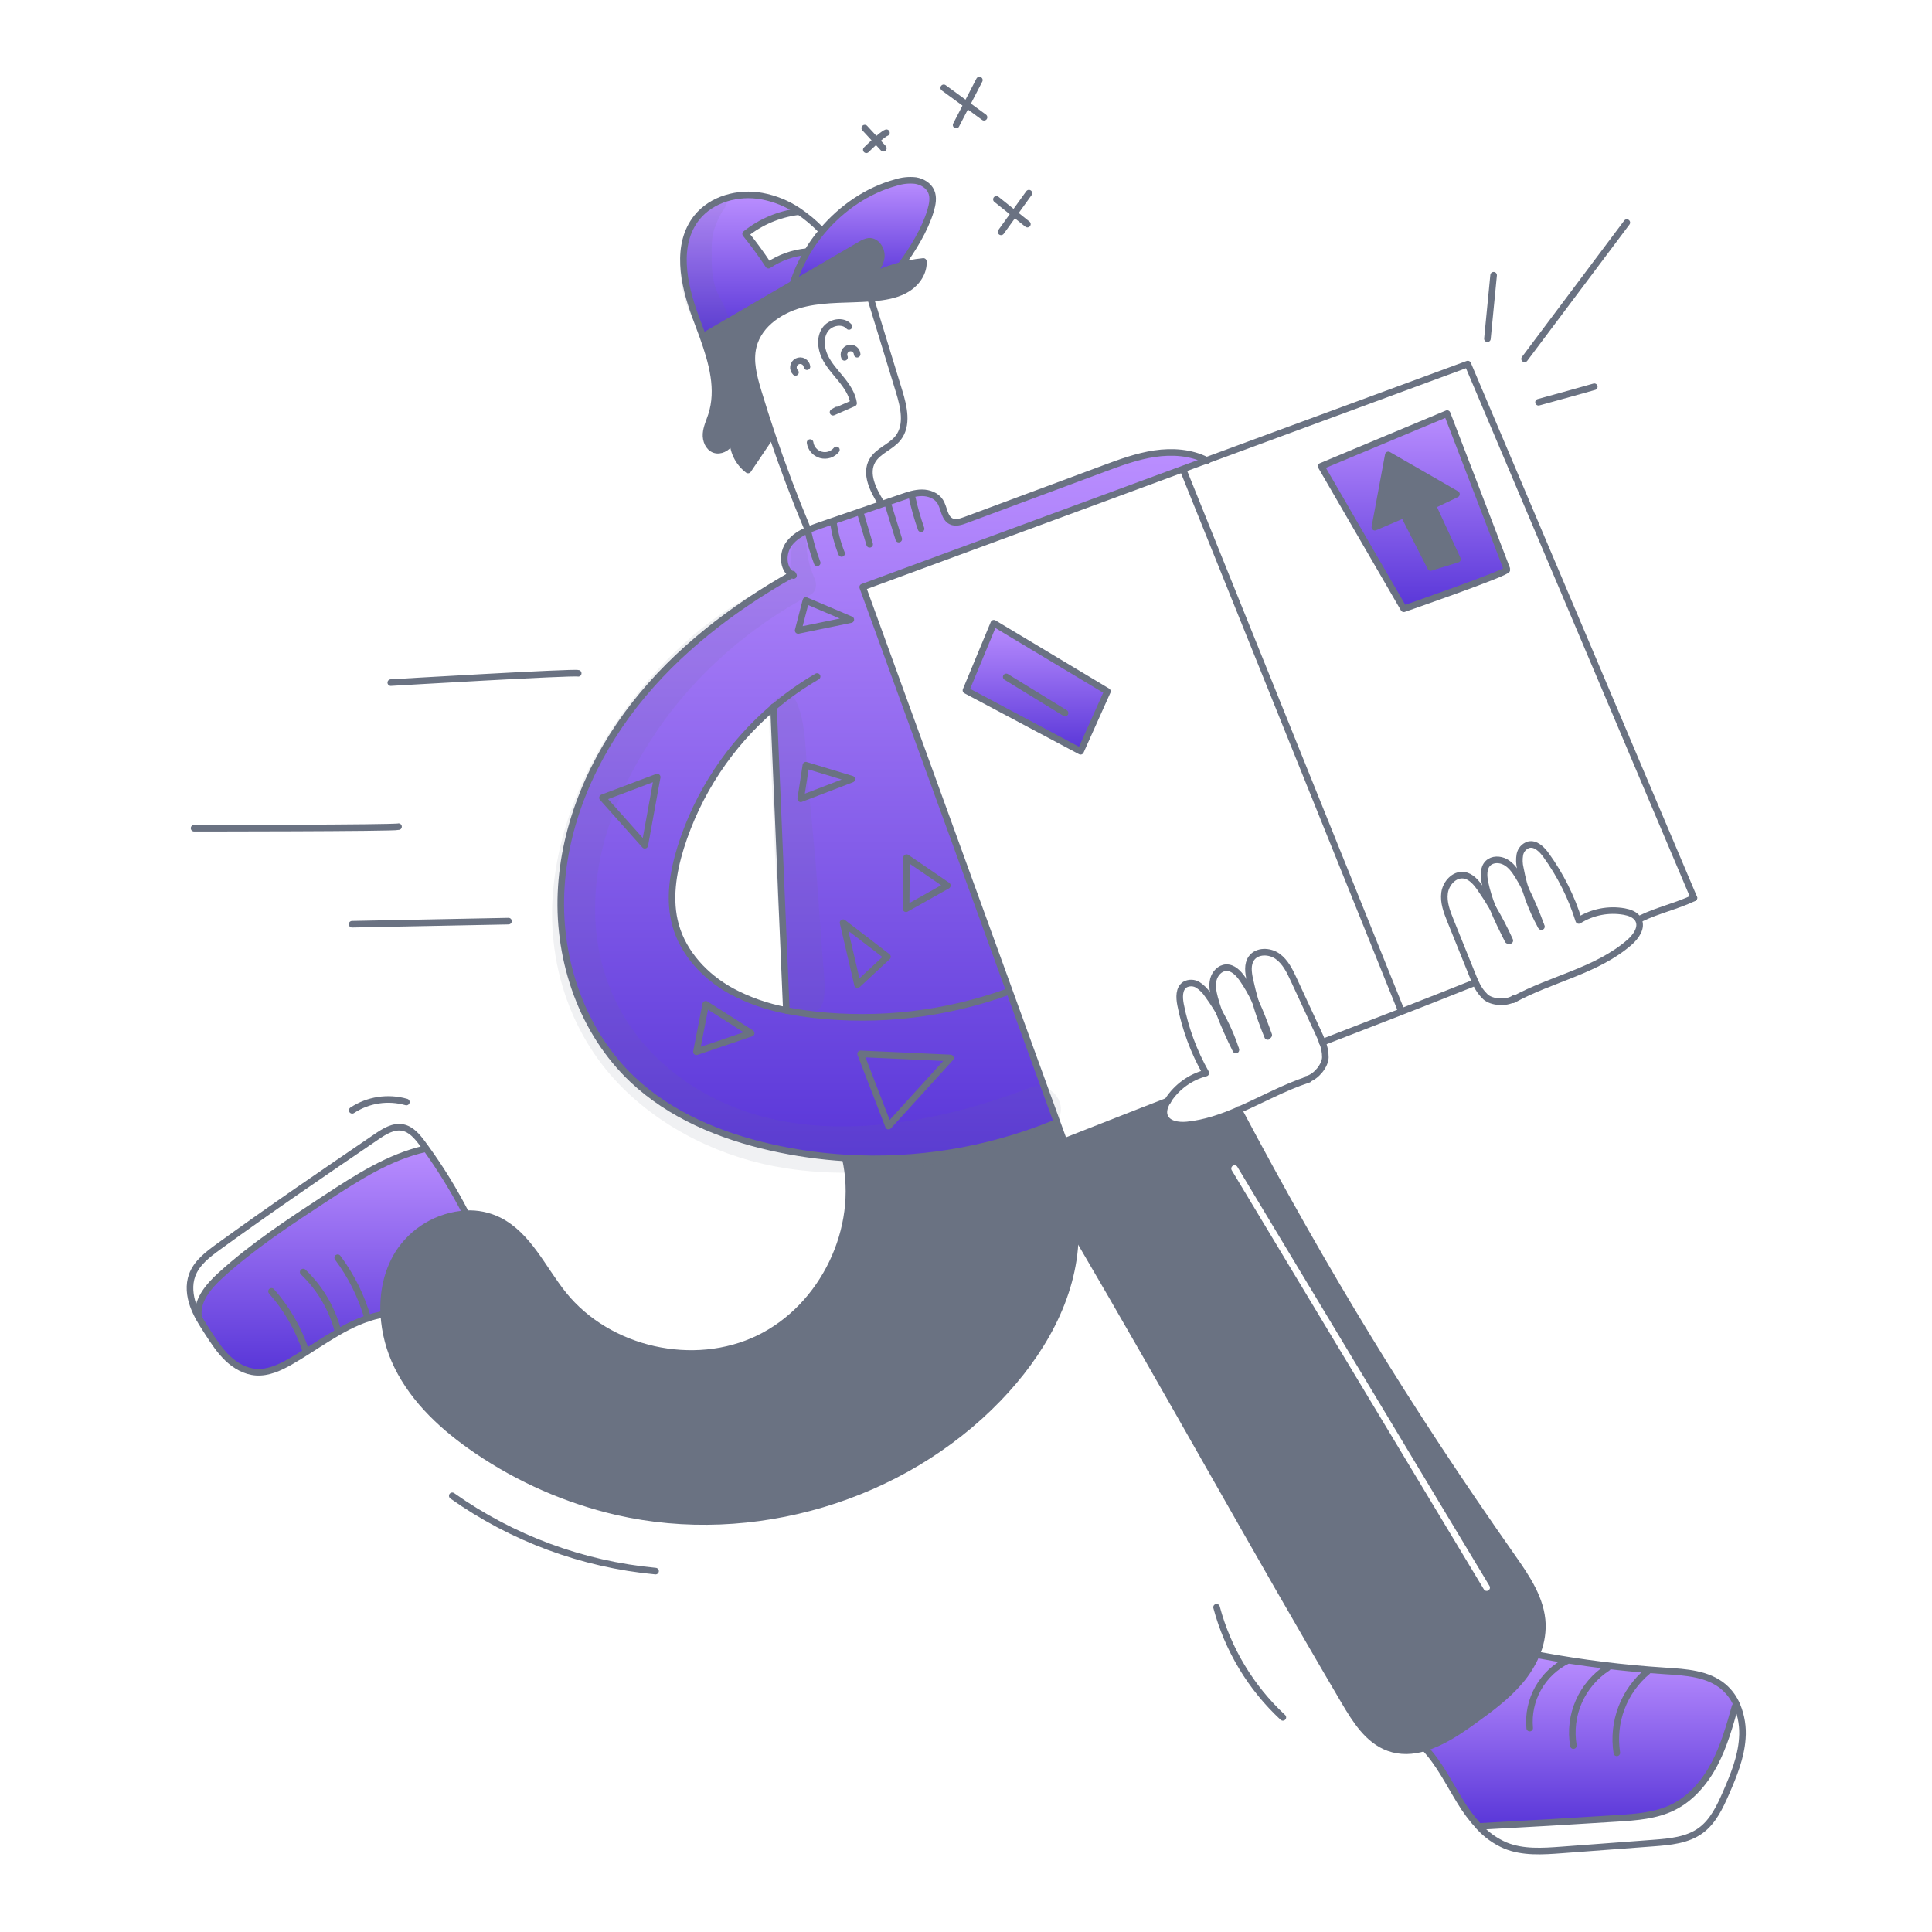 <svg width="960" height="960" viewBox="0 0 960 960" fill="none" xmlns="http://www.w3.org/2000/svg">
<path fill-rule="evenodd" clip-rule="evenodd" d="M534.318 614.695L535.136 614.215C557.203 651.802 578.564 689.387 599.924 726.97C622.364 766.453 644.803 805.934 668.057 845.413C673.552 854.746 679.832 864.756 690.016 868.441C695.915 870.578 701.944 870.24 707.865 868.485C716.339 865.985 724.582 860.551 731.865 855.285C740.217 849.245 748.656 843.128 755.296 835.245C758.562 831.426 761.247 827.147 763.266 822.545C765.427 817.702 766.495 812.442 766.395 807.139C766.014 794.681 758.49 783.734 751.327 773.539C698.436 698.153 658.715 632.831 615.527 551.525C607.273 555.123 598.845 558.067 589.893 558.972C585.554 559.408 580.08 558.644 578.63 554.523C577.768 552.059 578.804 549.366 580.189 547.098C569.624 551.149 558.179 555.658 546.998 560.063C540.755 562.523 534.594 564.95 528.714 567.247L525.269 557.747L523.077 558.547C490.42 571.784 455.211 577.533 420.04 575.371L420.029 575.471C427.966 610.34 409.169 649.451 377.004 665.053C344.839 680.655 302.48 671.169 280.03 643.344C276.966 639.545 274.189 635.411 271.414 631.281C264.808 621.449 258.218 611.642 247.822 606.436C242.744 603.935 237.107 602.786 231.456 603.1C224.631 603.524 218.005 605.569 212.129 609.066C206.253 612.564 201.296 617.413 197.669 623.21C192.228 632.172 190.124 642.661 190.702 653.172C191.229 662.117 193.541 670.866 197.502 678.904C206.05 696.286 220.911 709.804 236.939 720.686C258.075 735.072 281.694 745.416 306.6 751.194C373.756 766.6 448.28 744.445 496.091 694.835C517.118 673.028 533.518 644.974 534.318 614.695ZM614.853 579.811C614.387 579.037 613.382 578.787 612.608 579.253C611.834 579.718 611.584 580.723 612.05 581.497L737.311 789.723C737.776 790.497 738.781 790.747 739.555 790.282C740.329 789.816 740.579 788.811 740.114 788.037L614.853 579.811Z" fill="#6a7282"/>
<path d="M765.36 822.556C785.89 826.365 806.628 828.943 827.465 830.276C837.627 830.919 848.617 831.576 856.402 838.148C859.368 840.691 861.689 843.901 863.173 847.514L862.159 847.939C859.422 857.676 856.653 867.51 851.943 876.473C847.233 885.436 840.375 893.58 831.292 898.051C822.831 902.216 813.149 902.914 803.739 903.514C780.82 904.986 757.894 906.327 734.961 907.537L734.874 907.613C731.333 903.756 728.195 899.547 725.508 895.052C719.915 885.991 715.193 876.222 707.866 868.502C716.338 865.994 724.581 860.564 731.866 855.302C740.218 849.262 748.657 843.145 755.297 835.262C758.563 831.443 761.249 827.164 763.267 822.562L765.36 822.556Z" fill="url(#paint0_linear_46_7766)"/>
<path d="M748.841 282.993C749.353 284.53 697.53 302.493 697.53 302.493L656.479 231.687L719.078 205.519C719.078 205.519 748.329 281.456 748.841 282.993ZM724.211 277.868L711.89 251.188L723.7 245.54L689.833 226.04L683.161 261.956L697.531 255.796L710.867 281.964L724.211 277.868Z" fill="url(#paint1_linear_46_7766)"/>
<path d="M711.89 251.188L724.211 277.868L710.865 281.968L697.53 255.8L683.16 261.96L689.833 226.045L723.698 245.54L711.89 251.188Z" fill="#6a7282"/>
<path d="M390.732 502.063C388.606 451.863 386.484 401.663 384.364 351.463C362.727 369.861 346.734 394.003 338.232 421.103C334.35 433.664 332.17 447.26 335.746 459.908C339.704 473.864 350.433 485.226 363.081 492.302C371.735 496.972 381.064 500.265 390.732 502.063V502.063ZM428.665 291.716L525.265 557.757L523.073 558.557C490.417 571.791 455.21 577.539 420.04 575.377C407.651 574.62 395.341 572.874 383.23 570.154C357.978 564.462 333.14 554.192 314.321 536.419C289.516 512.999 277.315 477.846 278.743 443.762C280.171 409.678 294.389 376.826 315.465 349.993C336.432 323.293 363.919 302.236 393.478 285.511C388.757 282.469 388.648 274.706 392.148 270.083C394.514 266.965 397.872 264.926 401.492 263.334C403.553 262.451 405.692 261.699 407.772 260.979C417.839 257.512 427.903 254.048 437.963 250.588C441.321 249.432 444.683 248.276 448.049 247.121C451.309 245.998 454.656 244.864 458.113 244.864C461.57 244.864 465.213 246.205 467.097 249.105C469.197 252.343 469.114 257.305 472.581 259.016C474.794 260.116 477.433 259.267 479.744 258.405C502.544 249.921 525.344 241.442 548.144 232.967C556.507 229.86 564.935 226.73 573.767 225.422C582.479 224.135 591.714 224.746 599.553 228.722L587.81 233.051L428.665 291.716Z" fill="url(#paint2_linear_46_7766)"/>
<path d="M550.27 343.539L536.924 373.305L479.976 343.027L493.823 309.673L550.27 343.539Z" fill="url(#paint3_linear_46_7766)"/>
<path d="M462.716 95.139C464.024 98.148 463.305 101.616 462.378 104.767C459.652 113.959 453.378 124.208 447.648 131.884L447.659 131.906C442.228 133.301 436.972 135.306 431.991 137.881C434.608 134.981 437.334 131.841 437.868 127.981C438.402 124.121 435.557 119.575 431.675 119.902C430.244 120.136 428.882 120.679 427.684 121.494C416.53 128.003 405.372 134.505 394.211 141L394.091 140.8C395.815 135.346 398.179 130.116 401.135 125.219C403.328 121.537 405.822 118.044 408.593 114.774C418.232 103.336 431.093 94.526 445.193 90.71C448.335 89.694 451.658 89.356 454.941 89.718C458.191 90.244 461.386 92.119 462.716 95.139Z" fill="url(#paint4_linear_46_7766)"/>
<path d="M432.579 148.162C421.839 148.98 410.947 148.347 400.447 150.662C388.835 153.213 377.147 160.584 374.29 172.12C372.447 179.545 374.552 187.32 376.765 194.646C378.923 201.8 381.198 208.923 383.59 216.017L383.514 216.039C379.58 221.873 375.644 227.71 371.706 233.55C369.26 231.7 367.294 229.289 365.974 226.521C364.653 223.753 364.016 220.708 364.117 217.642C364.809 215.559 365.266 213.405 365.48 211.22C364.627 213.257 364.165 215.435 364.117 217.642C363.816 218.486 363.417 219.292 362.929 220.042C361.239 222.637 357.935 224.447 355.029 223.433C352.009 222.375 350.602 218.755 350.829 215.572C351.056 212.389 352.486 209.433 353.479 206.402C357.666 193.58 353.879 180.125 349.216 167.139L349.641 166.986C364.5 158.329 379.357 149.667 394.211 141C405.365 134.502 416.522 128 427.684 121.494C428.882 120.679 430.244 120.136 431.675 119.902C435.557 119.575 438.402 124.122 437.868 127.981C437.334 131.84 434.608 134.981 431.991 137.881C440.353 133.568 449.452 130.865 458.813 129.911C459.118 135.265 455.695 140.311 451.202 143.235C446.709 146.159 441.28 147.269 435.948 147.858C434.825 147.977 433.7 148.075 432.579 148.162Z" fill="#6a7282"/>
<path d="M378.542 97.451C385.023 98.643 391.19 101.152 396.663 104.822L396.401 105.215C386.925 106.456 377.969 110.264 370.501 116.227C374.535 121.21 378.318 126.389 381.851 131.764C387.523 127.991 394.041 125.68 400.823 125.037L401.128 125.222C398.172 130.119 395.808 135.349 394.084 140.803L394.204 141.003C379.343 149.67 364.485 158.331 349.631 166.986L349.206 167.139C347.963 163.704 346.666 160.303 345.433 156.955C339.533 140.971 335.598 121.465 346.218 108.141C353.661 98.825 366.821 95.325 378.542 97.451Z" fill="url(#paint5_linear_46_7766)"/>
<path d="M182.729 655.059C168.929 659.693 156.986 669.342 144.164 676.626C138.952 679.592 133.195 682.252 127.209 681.826C121.855 681.444 116.916 678.588 113.035 674.859C109.154 671.13 106.21 666.583 103.287 662.08C101.706 659.627 100.114 657.174 98.718 654.611C97.318 646.521 103.537 639.211 109.61 633.687C125.616 619.109 143.825 607.181 161.935 595.318C177.374 585.211 193.249 574.907 211.251 570.84L211.644 570.556C219.051 580.792 225.667 591.577 231.434 602.819L231.456 603.102C224.631 603.525 218.005 605.569 212.128 609.066C206.252 612.563 201.294 617.411 197.667 623.208C192.226 632.171 190.122 642.66 190.7 653.17L189.577 653.225C187.257 653.686 184.969 654.299 182.729 655.059V655.059Z" fill="url(#paint6_linear_46_7766)"/>
<path d="M437.638 249.64C433.738 243.327 429.766 235.357 433.462 228.924C436.33 223.952 442.719 222.131 446.262 217.624C451.234 211.3 449.119 202.174 446.762 194.476C442.029 179.038 437.301 163.599 432.577 148.159V148.148" stroke="#6a7282" stroke-width="3.271" stroke-linecap="round" stroke-linejoin="round"/>
<path d="M421.839 162.228C418.764 158.793 412.539 160.058 409.954 163.863C407.369 167.668 407.839 172.902 409.78 177.078C411.721 181.254 414.926 184.678 417.838 188.254C420.75 191.83 423.475 195.788 424.151 200.346C420.738 201.84 417.329 203.334 413.924 204.827C414.556 204.456 415.2 204.086 415.832 203.727" stroke="#6a7282" stroke-width="3.271" stroke-linecap="round" stroke-linejoin="round"/>
<path d="M425.917 176.009C425.889 175.526 425.755 175.056 425.524 174.632C425.294 174.207 424.973 173.839 424.584 173.552C424.195 173.266 423.747 173.069 423.273 172.976C422.799 172.882 422.311 172.894 421.842 173.01C421.373 173.127 420.936 173.345 420.561 173.65C420.187 173.955 419.884 174.339 419.674 174.774C419.465 175.209 419.353 175.685 419.349 176.168C419.344 176.651 419.446 177.129 419.647 177.569" stroke="#6a7282" stroke-width="3.271" stroke-linecap="round" stroke-linejoin="round"/>
<path d="M400.981 182.2C400.917 181.662 400.724 181.147 400.419 180.699C400.114 180.251 399.707 179.883 399.23 179.626C398.753 179.368 398.222 179.229 397.68 179.219C397.138 179.21 396.602 179.331 396.117 179.571C395.632 179.812 395.211 180.166 394.891 180.603C394.571 181.04 394.361 181.548 394.277 182.083C394.194 182.619 394.241 183.166 394.413 183.68C394.586 184.193 394.879 184.658 395.268 185.035" stroke="#6a7282" stroke-width="3.271" stroke-linecap="round" stroke-linejoin="round"/>
<path d="M415.6 223.548C414.694 224.669 413.479 225.501 412.106 225.94C410.733 226.38 409.261 226.409 407.872 226.023C406.483 225.637 405.237 224.854 404.287 223.769C403.338 222.684 402.726 221.345 402.527 219.917" stroke="#6a7282" stroke-width="3.271" stroke-linecap="round" stroke-linejoin="round"/>
<path d="M401.33 262.942C394.853 247.525 388.94 231.882 383.59 216.014C381.202 208.926 378.927 201.803 376.765 194.643C374.552 187.316 372.447 179.543 374.29 172.117C377.147 160.581 388.835 153.211 400.447 150.659C410.947 148.347 421.839 148.98 432.579 148.159C433.702 148.072 434.825 147.974 435.948 147.854C441.28 147.265 446.71 146.154 451.202 143.231C455.694 140.308 459.118 135.261 458.813 129.907C449.452 130.86 440.353 133.563 431.991 137.877C434.608 134.977 437.334 131.837 437.868 127.977C438.402 124.117 435.557 119.571 431.675 119.898C430.244 120.131 428.882 120.675 427.684 121.49C416.53 128 405.372 134.504 394.211 141C379.35 149.666 364.492 158.327 349.638 166.983" stroke="#6a7282" stroke-width="3.271" stroke-linecap="round" stroke-linejoin="round"/>
<path d="M364.117 217.638C363.817 218.482 363.418 219.287 362.929 220.038C361.239 222.633 357.935 224.443 355.029 223.429C352.009 222.371 350.602 218.751 350.829 215.568C351.056 212.385 352.486 209.429 353.479 206.398C357.666 193.576 353.879 180.121 349.216 167.135C347.973 163.7 346.676 160.299 345.443 156.951C339.543 140.967 335.608 121.461 346.228 108.137C353.664 98.826 366.828 95.326 378.545 97.452C385.026 98.644 391.194 101.153 396.666 104.823C400.748 107.563 404.53 110.724 407.951 114.254" stroke="#6a7282" stroke-width="3.271" stroke-linecap="round" stroke-linejoin="round"/>
<path d="M364.117 217.638C364.165 215.431 364.628 213.252 365.48 211.216C365.266 213.401 364.809 215.554 364.117 217.638V217.638Z" stroke="#6a7282" stroke-width="3.271" stroke-linecap="round" stroke-linejoin="round"/>
<path d="M383.514 216.036C379.58 221.869 375.644 227.706 371.706 233.547C369.26 231.696 367.294 229.286 365.974 226.517C364.653 223.749 364.016 220.705 364.117 217.639" stroke="#6a7282" stroke-width="3.271" stroke-linecap="round" stroke-linejoin="round"/>
<path d="M394.09 140.8C395.814 135.346 398.178 130.116 401.134 125.219C403.327 121.537 405.821 118.044 408.592 114.774C418.231 103.336 431.092 94.526 445.192 90.71C448.334 89.694 451.657 89.356 454.94 89.718C458.189 90.241 461.384 92.118 462.714 95.137C464.022 98.146 463.303 101.614 462.376 104.765C459.65 113.957 453.376 124.206 447.646 131.882" stroke="#6a7282" stroke-width="3.271" stroke-linecap="round" stroke-linejoin="round"/>
<path d="M396.4 105.214C386.926 106.456 377.972 110.264 370.505 116.226C374.539 121.209 378.322 126.388 381.855 131.763C387.527 127.99 394.045 125.679 400.827 125.036" stroke="#6a7282" stroke-width="3.271" stroke-linecap="round" stroke-linejoin="round"/>
<path d="M394.3 285.981C394.017 285.841 393.744 285.685 393.482 285.512C388.761 282.47 388.652 274.707 392.152 270.084C394.518 266.966 397.876 264.927 401.496 263.335C403.557 262.452 405.696 261.7 407.776 260.98C417.842 257.513 427.906 254.049 437.967 250.589C441.325 249.433 444.687 248.277 448.053 247.122C451.313 245.999 454.66 244.865 458.117 244.865C461.574 244.865 465.217 246.206 467.101 249.106C469.201 252.344 469.118 257.306 472.585 259.017C474.798 260.117 477.437 259.268 479.748 258.406C502.548 249.922 525.348 241.443 548.148 232.968C556.511 229.861 564.939 226.731 573.771 225.423C582.483 224.136 591.718 224.747 599.557 228.723C599.657 228.778 599.757 228.823 599.851 228.876" stroke="#6a7282" stroke-width="3.271" stroke-linecap="round" stroke-linejoin="round"/>
<path d="M393.905 285.272C393.763 285.348 393.622 285.436 393.48 285.512C363.921 302.238 336.434 323.292 315.467 349.994C294.391 376.827 280.173 409.679 278.745 443.763C277.317 477.847 289.518 513 314.323 536.42C333.142 554.192 357.98 564.463 383.232 570.155C395.343 572.875 407.653 574.622 420.042 575.378C455.214 577.54 490.422 571.791 523.079 558.554" stroke="#6a7282" stroke-width="3.271" stroke-linecap="round" stroke-linejoin="round"/>
<path d="M406.019 336.158C398.351 340.592 391.103 345.716 384.365 351.466C362.728 369.864 346.735 394.007 338.233 421.106C334.351 433.667 332.171 447.263 335.747 459.911C339.705 473.867 350.434 485.229 363.082 492.305C371.736 496.975 381.065 500.267 390.733 502.063C395.323 502.99 399.979 503.677 404.624 504.2C436.977 507.805 469.726 503.964 500.366 492.97" stroke="#6a7282" stroke-width="3.271" stroke-linecap="round" stroke-linejoin="round"/>
<path d="M384.354 351.226C384.354 351.302 384.365 351.39 384.365 351.466C386.491 401.666 388.613 451.866 390.733 502.066V502.088" stroke="#6a7282" stroke-width="3.271" stroke-linecap="round" stroke-linejoin="round"/>
<path d="M841.705 446.161L729.335 180.894L599.553 228.727L587.81 233.056L428.665 291.716L525.268 557.757L528.714 567.254" stroke="#6a7282" stroke-width="3.271" stroke-linecap="round" stroke-linejoin="round"/>
<path d="M815.483 456.312C823.683 452.321 833.495 450.141 841.706 446.161" stroke="#6a7282" stroke-width="3.271" stroke-linecap="round" stroke-linejoin="round"/>
<path d="M657.013 517.927L657.113 517.894C670.229 512.835 683.332 507.754 696.42 502.651C708.37 497.984 720.303 493.274 732.22 488.52" stroke="#6a7282" stroke-width="3.271" stroke-linecap="round" stroke-linejoin="round"/>
<path d="M528.714 567.254C545.124 560.843 563.725 553.418 580.189 547.105L580.353 547.04" stroke="#6a7282" stroke-width="3.271" stroke-linecap="round" stroke-linejoin="round"/>
<path d="M588.301 234.375L695.993 501.572" stroke="#6a7282" stroke-width="3.271" stroke-linecap="round" stroke-linejoin="round"/>
<path d="M536.924 373.305L550.27 343.539L493.823 309.673L479.976 343.027L536.924 373.305Z" stroke="#6a7282" stroke-width="3.271" stroke-linecap="round" stroke-linejoin="round"/>
<path d="M529.226 354.312L499.984 336.354" stroke="#6a7282" stroke-width="3.271" stroke-linecap="round" stroke-linejoin="round"/>
<path d="M697.53 302.488C697.53 302.488 749.354 284.53 748.841 282.988C748.328 281.446 719.075 205.509 719.075 205.509L656.475 231.677L697.53 302.488Z" stroke="#6a7282" stroke-width="3.271" stroke-linecap="round" stroke-linejoin="round"/>
<path d="M710.865 281.968L724.211 277.868L711.89 251.188L723.698 245.54L689.833 226.045L683.16 261.96L697.53 255.8L710.865 281.968Z" stroke="#6a7282" stroke-width="3.271" stroke-linecap="round" stroke-linejoin="round"/>
<path d="M420.029 575.475C427.967 610.344 409.18 649.465 377.004 665.057C344.828 680.649 302.48 671.174 280.03 643.348C269.672 630.504 262.585 613.833 247.822 606.44C242.745 603.939 237.108 602.79 231.456 603.104C224.631 603.527 218.005 605.571 212.128 609.068C206.252 612.565 201.294 617.413 197.667 623.21C192.226 632.173 190.122 642.662 190.7 653.172C191.227 662.117 193.539 670.866 197.5 678.904C206.048 696.284 220.909 709.804 236.937 720.686C258.074 735.071 281.694 745.415 306.6 751.194C373.754 766.6 448.278 744.445 496.089 694.835C517.111 673.028 533.52 644.974 534.316 614.695" stroke="#6a7282" stroke-width="3.271" stroke-linecap="round" stroke-linejoin="round"/>
<path d="M531.658 608.283C532.825 610.256 533.98 612.241 535.136 614.214C580.385 691.29 622.668 768.355 668.059 845.43C673.559 854.763 679.835 864.773 690.018 868.458C695.918 870.595 701.946 870.258 707.867 868.502C716.339 865.994 724.582 860.564 731.867 855.302C740.219 849.262 748.658 843.145 755.298 835.262C758.564 831.443 761.25 827.164 763.268 822.562C765.431 817.717 766.5 812.455 766.4 807.15C766.018 794.687 758.5 783.741 751.332 773.55C698.44 698.164 658.719 632.842 615.532 551.536C615.499 551.471 615.467 551.416 615.432 551.351" stroke="#6a7282" stroke-width="3.271" stroke-linecap="round" stroke-linejoin="round"/>
<path d="M231.434 602.821C225.667 591.579 219.051 580.794 211.644 570.558C211.055 569.751 210.466 568.944 209.878 568.148C207.316 564.692 204.285 561.061 200.054 560.265C195.454 559.393 191.026 562.165 187.154 564.801C160.746 582.792 134.338 600.782 108.476 619.536C103.21 623.352 97.682 627.561 95.468 633.678C93.723 638.478 94.29 643.862 96.002 648.659C96.757 650.709 97.664 652.699 98.717 654.612C100.117 657.174 101.705 659.628 103.286 662.081C106.208 666.581 109.163 671.142 113.034 674.86C116.905 678.578 121.855 681.446 127.208 681.827C133.194 682.252 138.951 679.592 144.163 676.627C156.985 669.344 168.924 659.694 182.728 655.06C184.968 654.301 187.255 653.689 189.575 653.228" stroke="#6a7282" stroke-width="3.271" stroke-linecap="round" stroke-linejoin="round"/>
<path d="M98.73 654.688C98.73 654.666 98.719 654.633 98.719 654.612C97.319 646.522 103.538 639.212 109.611 633.688C125.617 619.11 143.826 607.182 161.936 595.319C177.375 585.212 193.25 574.908 211.252 570.841" stroke="#6a7282" stroke-width="3.271" stroke-linecap="round" stroke-linejoin="round"/>
<path d="M182.74 655.091C182.74 655.08 182.729 655.069 182.729 655.058C179.619 644.204 174.561 634.007 167.8 624.965" stroke="#6a7282" stroke-width="3.271" stroke-linecap="round" stroke-linejoin="round"/>
<path d="M167.868 661.219C164.922 650.105 158.964 640.019 150.652 632.074" stroke="#6a7282" stroke-width="3.271" stroke-linecap="round" stroke-linejoin="round"/>
<path d="M151.96 671.239C148.327 660.331 142.527 650.269 134.907 641.658" stroke="#6a7282" stroke-width="3.271" stroke-linecap="round" stroke-linejoin="round"/>
<path d="M707.8 868.437L707.865 868.502C715.192 876.222 719.913 885.991 725.507 895.052C728.194 899.547 731.332 903.756 734.873 907.613C738.532 911.674 743.03 914.892 748.055 917.044C756.745 920.588 766.493 919.933 775.848 919.236C791.102 918.092 806.352 916.95 821.598 915.812C829.786 915.19 838.433 914.412 845.062 909.586C851.19 905.116 854.592 897.909 857.623 890.963C861.417 882.273 865.081 873.321 865.746 863.879C866.192 858.297 865.31 852.689 863.173 847.513C861.688 843.9 859.368 840.69 856.402 838.147C848.617 831.572 837.626 830.918 827.465 830.275C806.628 828.943 785.889 826.365 765.36 822.555" stroke="#6a7282" stroke-width="3.271" stroke-linecap="round" stroke-linejoin="round"/>
<path d="M734.961 907.536C757.902 906.326 780.828 904.985 803.739 903.513C813.149 902.913 822.831 902.213 831.292 898.05C840.374 893.58 847.233 885.435 851.943 876.472C856.653 867.509 859.423 857.672 862.159 847.938" stroke="#6a7282" stroke-width="3.271" stroke-linecap="round" stroke-linejoin="round"/>
<path d="M818.7 830.45C812.859 835.303 808.377 841.589 805.694 848.693C803.011 855.797 802.218 863.476 803.392 870.978" stroke="#6a7282" stroke-width="3.271" stroke-linecap="round" stroke-linejoin="round"/>
<path d="M798.79 828.705C792.49 832.789 787.525 838.63 784.508 845.505C781.491 852.38 780.554 859.988 781.813 867.39" stroke="#6a7282" stroke-width="3.271" stroke-linecap="round" stroke-linejoin="round"/>
<path d="M778.978 825.063C772.786 828.085 767.663 832.922 764.29 838.929C760.917 844.937 759.455 851.83 760.1 858.689" stroke="#6a7282" stroke-width="3.271" stroke-linecap="round" stroke-linejoin="round"/>
<path d="M650.253 536.332C650.198 536.354 650.133 536.365 650.079 536.387C638.179 540.269 627.008 546.538 615.526 551.532C607.272 555.132 598.844 558.074 589.892 558.979C585.552 559.415 580.079 558.652 578.629 554.53C577.768 552.066 578.803 549.373 580.188 547.105C580.264 546.963 580.352 546.821 580.439 546.691C584.787 540.017 591.465 535.201 599.171 533.182C593.186 522.605 588.945 511.133 586.61 499.207C585.923 495.663 585.749 491.237 588.769 489.263C589.773 488.703 590.91 488.425 592.06 488.458C593.209 488.49 594.329 488.832 595.3 489.448C597.225 490.709 598.869 492.353 600.13 494.278C606.17 502.5 610.863 511.631 614.03 521.329" stroke="#6a7282" stroke-width="3.271" stroke-linecap="round" stroke-linejoin="round"/>
<path d="M614.1 521.754C610.967 515.594 608.172 509.268 605.726 502.804C604.897 500.504 604.156 498.181 603.534 495.815C602.76 492.838 602.16 489.676 602.923 486.7C603.686 483.724 606.172 480.976 609.247 480.834C612.647 480.681 615.364 483.534 617.326 486.318C619.815 489.91 621.982 493.716 623.8 497.69C626.33 503.076 628.4 508.713 630.44 514.318" stroke="#6a7282" stroke-width="3.271" stroke-linecap="round" stroke-linejoin="round"/>
<path d="M629.886 515.016C627.535 509.36 625.504 503.576 623.802 497.691C622.755 494.091 621.839 490.468 621.054 486.82C620.269 483.233 619.702 479.144 621.839 476.157C624.63 472.243 630.845 472.384 634.77 475.157C638.695 477.93 640.876 482.484 642.893 486.834C646.905 495.48 650.914 504.13 654.919 512.784C655.693 514.452 656.467 516.153 657.111 517.898C658.066 520.273 658.558 522.808 658.561 525.367C658.461 529.499 654.112 534.82 649.98 536.096C649.713 536.184 649.44 536.25 649.162 536.296" stroke="#6a7282" stroke-width="3.271" stroke-linecap="round" stroke-linejoin="round"/>
<path d="M751.829 496.8C751.905 496.756 751.971 496.724 752.047 496.68C770.899 486.333 793.425 482.375 809.638 468.266C812.931 465.398 816.115 460.884 814.097 457.014C814.02 456.859 813.933 456.71 813.835 456.567C812.435 454.419 809.703 453.438 807.135 452.967C799.293 451.569 791.211 453.144 784.467 457.383C780.85 445.78 775.383 434.838 768.276 424.978C766.176 422.056 763.064 418.894 759.553 419.744C758.456 420.095 757.474 420.736 756.71 421.598C755.947 422.46 755.429 423.513 755.213 424.644C754.816 426.911 754.893 429.235 755.442 431.47C757.288 441.508 760.738 451.183 765.659 460.124" stroke="#6a7282" stroke-width="3.271" stroke-linecap="round" stroke-linejoin="round"/>
<path d="M765.927 460.445C763.58 453.956 760.879 447.601 757.837 441.408C756.737 439.227 755.537 437.079 754.228 434.997C752.593 432.391 750.706 429.797 748.002 428.324C745.298 426.851 741.613 426.776 739.402 428.924C736.971 431.29 737.189 435.237 737.876 438.563C738.788 442.836 740.08 447.019 741.736 451.063C743.936 456.602 746.642 461.963 749.325 467.287" stroke="#6a7282" stroke-width="3.271" stroke-linecap="round" stroke-linejoin="round"/>
<path d="M750.215 467.358C747.694 461.77 744.862 456.328 741.732 451.058C739.835 447.842 737.822 444.698 735.692 441.627C733.609 438.596 731.014 435.39 727.373 434.9C722.608 434.268 718.465 438.891 717.8 443.644C717.135 448.397 718.967 453.108 720.755 457.557C724.32 466.4 727.887 475.243 731.455 484.085C731.989 485.426 732.534 486.778 733.155 488.085C734.296 490.824 735.993 493.297 738.138 495.347C741.245 498.116 748.169 498.574 751.898 496.394C752.12 496.265 752.335 496.123 752.541 495.969" stroke="#6a7282" stroke-width="3.271" stroke-linecap="round" stroke-linejoin="round"/>
<path d="M764.486 199.874C767.565 199.104 792.193 192.174 792.193 192.174" stroke="#6a7282" stroke-width="3.271" stroke-linecap="round" stroke-linejoin="round"/>
<path d="M757.559 178.323L808.356 110.594" stroke="#6a7282" stroke-width="3.271" stroke-linecap="round" stroke-linejoin="round"/>
<path d="M739.088 168.318L742.166 136.762" stroke="#6a7282" stroke-width="3.271" stroke-linecap="round" stroke-linejoin="round"/>
<path d="M510.503 111.364L495.11 99.05" stroke="#6a7282" stroke-width="3.271" stroke-linecap="round" stroke-linejoin="round"/>
<path d="M497.418 115.212L511.272 95.971" stroke="#6a7282" stroke-width="3.271" stroke-linecap="round" stroke-linejoin="round"/>
<path d="M475.099 62.107L486.643 39.787" stroke="#6a7282" stroke-width="3.271" stroke-linecap="round" stroke-linejoin="round"/>
<path d="M488.952 58.258L468.942 43.635" stroke="#6a7282" stroke-width="3.271" stroke-linecap="round" stroke-linejoin="round"/>
<path d="M440.465 65.955C438.156 66.725 430.465 74.421 430.465 74.421" stroke="#6a7282" stroke-width="3.271" stroke-linecap="round" stroke-linejoin="round"/>
<path d="M438.925 73.651L429.69 63.647" stroke="#6a7282" stroke-width="3.271" stroke-linecap="round" stroke-linejoin="round"/>
<path d="M287.305 334.562C284.996 333.792 194.178 339.18 194.178 339.18" stroke="#6a7282" stroke-width="3.271" stroke-linecap="round" stroke-linejoin="round"/>
<path d="M198.026 410.757C195.717 411.527 96.433 411.527 96.433 411.527" stroke="#6a7282" stroke-width="3.271" stroke-linecap="round" stroke-linejoin="round"/>
<path d="M252.671 457.705L174.936 459.245" stroke="#6a7282" stroke-width="3.271" stroke-linecap="round" stroke-linejoin="round"/>
<path d="M637.445 853.357C621.525 838.585 610.105 819.615 604.5 798.633" stroke="#6a7282" stroke-width="3.271" stroke-linecap="round" stroke-linejoin="round"/>
<path d="M224.73 743.26C254.536 764.377 289.373 777.281 325.743 780.677" stroke="#6a7282" stroke-width="3.271" stroke-linecap="round" stroke-linejoin="round"/>
<path d="M175.005 551.705C178.928 549.115 183.365 547.406 188.012 546.696C192.659 545.986 197.404 546.291 201.922 547.59" stroke="#6a7282" stroke-width="3.271" stroke-linecap="round" stroke-linejoin="round"/>
<path d="M406.057 279.671C404.175 274.649 402.658 269.497 401.52 264.256" stroke="#6a7282" stroke-width="3.271" stroke-linecap="round" stroke-linejoin="round"/>
<path d="M418.194 275.023C416.172 270.005 414.795 264.751 414.094 259.387" stroke="#6a7282" stroke-width="3.271" stroke-linecap="round" stroke-linejoin="round"/>
<path d="M432.121 270.464L427.333 254.276" stroke="#6a7282" stroke-width="3.271" stroke-linecap="round" stroke-linejoin="round"/>
<path d="M446.589 267.869L441.2 250.426" stroke="#6a7282" stroke-width="3.271" stroke-linecap="round" stroke-linejoin="round"/>
<path d="M457.673 262.721C455.892 257.689 454.426 252.551 453.283 247.337" stroke="#6a7282" stroke-width="3.271" stroke-linecap="round" stroke-linejoin="round"/>
<path d="M470.737 440.004L450.47 426.15L450.213 451.548L470.737 440.004Z" stroke="#6a7282" stroke-width="3.271" stroke-linecap="round" stroke-linejoin="round"/>
<path d="M400.443 380.228L397.877 396.903L423.276 387.154L400.443 380.228Z" stroke="#6a7282" stroke-width="3.271" stroke-linecap="round" stroke-linejoin="round"/>
<path d="M400.443 298.388L396.595 313.268L422.763 307.881L400.443 298.388Z" stroke="#6a7282" stroke-width="3.271" stroke-linecap="round" stroke-linejoin="round"/>
<path d="M472.277 525.691L427.637 523.639L441.491 559.555L472.277 525.691Z" stroke="#6a7282" stroke-width="3.271" stroke-linecap="round" stroke-linejoin="round"/>
<path d="M373.249 513.377L346.055 522.612L350.672 499.01L373.249 513.377Z" stroke="#6a7282" stroke-width="3.271" stroke-linecap="round" stroke-linejoin="round"/>
<path d="M326.557 386.128L299.363 396.39L320.4 419.993L326.557 386.128Z" stroke="#6a7282" stroke-width="3.271" stroke-linecap="round" stroke-linejoin="round"/>
<path d="M440.978 475.407L426.098 489.261L418.914 458.475L440.978 475.407Z" stroke="#6a7282" stroke-width="3.271" stroke-linecap="round" stroke-linejoin="round"/>
<g opacity="0.1">
<path d="M359.9 98.775C355.327 99.243 351.205 104.658 348.43 107.963C344.53 112.613 340.43 119.443 339.03 125.337C337.417 132.104 338.003 139.353 339.65 146.053C341.23 152.48 344.125 161.605 350.266 164.887C354.827 167.324 362.513 164.404 361.766 158.287C361.048 152.428 357.12 148.196 355.4 142.581C353.857 137.545 353.614 132.54 353.617 127.309C353.617 121.853 353.444 117.251 355.561 112.125C356.453 109.619 357.6 107.21 358.985 104.937C360.136 103.205 360.949 102.146 361.219 100.084C361.219 99.737 361.08 99.403 360.834 99.157C360.588 98.911 360.255 98.772 359.907 98.772L359.9 98.775Z" fill="#6a7282"/>
</g>
<g opacity="0.1">
<path d="M394.956 265.775C392.45 274.844 391.97 282.838 394.278 292.034L398.299 284.953C365.999 295.597 339.09 316.889 317.829 343.161C294.841 371.567 278.291 405.378 274.876 442.109C271.609 477.248 282.796 512.825 307.298 538.432C329.014 561.132 359.398 575.695 390.276 580.487C433.976 587.268 477.915 577.895 518.747 562.264C524.512 560.056 528.486 554.564 526.735 548.194C525.218 542.674 518.467 537.994 512.666 540.206C455.753 561.953 384.078 573.421 332.966 531.524C309.428 512.231 296.381 484.724 295.735 454.285C295.035 421.078 308.064 390.155 326.485 363.085C345.735 334.798 372.553 311.514 402.737 295.474C405.7 293.899 406.015 290.348 404.802 287.598C401.867 280.971 400.424 273.781 400.575 266.535C400.707 263.28 395.808 262.698 394.958 265.775H394.956Z" fill="#6a7282"/>
</g>
<g opacity="0.1">
<path d="M383.524 350.4C381.881 356.05 382.272 362.123 382.543 367.941C382.835 374.181 383.126 380.419 383.417 386.656C383.989 398.804 384.528 410.952 385.036 423.1C385.544 434.928 386.48 446.745 387.249 458.559L388.466 477.274C388.873 483.526 388.48 490.638 390.381 496.623C393.066 505.077 407.552 506.777 409.274 496.623C410.359 490.228 409.34 483.723 408.865 477.274L407.559 459.544C406.64 447.068 405.878 434.568 404.685 422.115C403.521 409.969 402.377 397.821 401.251 385.671C400.159 373.771 400.692 359.831 395.775 348.799C393.315 343.277 385.005 345.305 383.524 350.399V350.4Z" fill="#6a7282"/>
</g>
<defs>
<linearGradient id="paint0_linear_46_7766" x1="785.52" y1="822.556" x2="785.52" y2="907.613" gradientUnits="userSpaceOnUse">
<stop stop-color="#BA8EFF"/>
<stop offset="1" stop-color="#5936D8"/>
</linearGradient>
<linearGradient id="paint1_linear_46_7766" x1="702.661" y1="205.519" x2="702.661" y2="302.493" gradientUnits="userSpaceOnUse">
<stop stop-color="#BA8EFF"/>
<stop offset="1" stop-color="#5936D8"/>
</linearGradient>
<linearGradient id="paint2_linear_46_7766" x1="439.092" y1="224.815" x2="439.092" y2="575.821" gradientUnits="userSpaceOnUse">
<stop stop-color="#BA8EFF"/>
<stop offset="1" stop-color="#5936D8"/>
</linearGradient>
<linearGradient id="paint3_linear_46_7766" x1="515.123" y1="309.673" x2="515.123" y2="373.305" gradientUnits="userSpaceOnUse">
<stop stop-color="#BA8EFF"/>
<stop offset="1" stop-color="#5936D8"/>
</linearGradient>
<linearGradient id="paint4_linear_46_7766" x1="428.76" y1="89.577" x2="428.76" y2="141" gradientUnits="userSpaceOnUse">
<stop stop-color="#BA8EFF"/>
<stop offset="1" stop-color="#5936D8"/>
</linearGradient>
<linearGradient id="paint5_linear_46_7766" x1="370.351" y1="96.85" x2="370.351" y2="167.139" gradientUnits="userSpaceOnUse">
<stop stop-color="#BA8EFF"/>
<stop offset="1" stop-color="#5936D8"/>
</linearGradient>
<linearGradient id="paint6_linear_46_7766" x1="164.987" y1="570.556" x2="164.987" y2="681.871" gradientUnits="userSpaceOnUse">
<stop stop-color="#BA8EFF"/>
<stop offset="1" stop-color="#5936D8"/>
</linearGradient>
</defs>
</svg>
